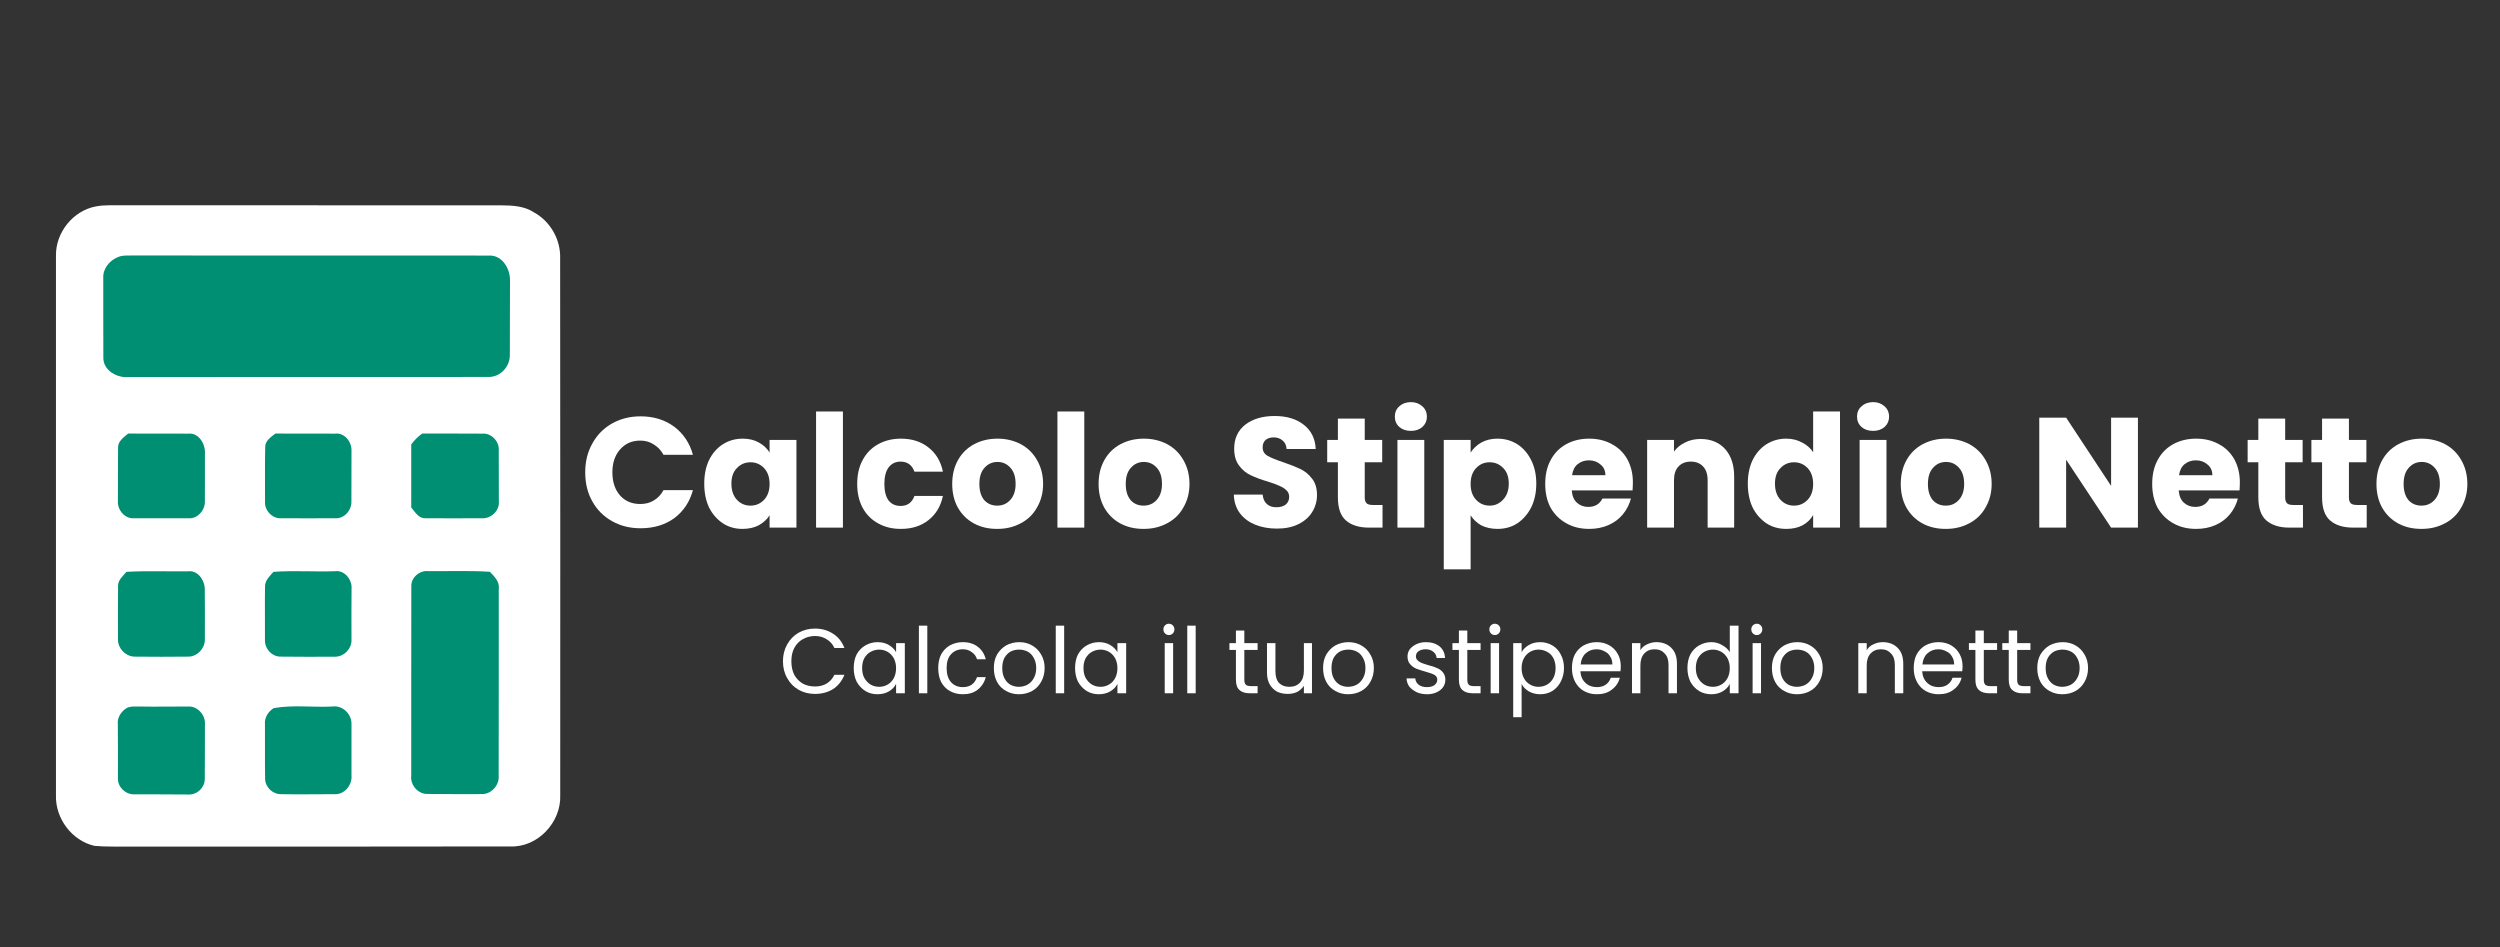 <svg xmlns="http://www.w3.org/2000/svg" xmlns:xlink="http://www.w3.org/1999/xlink" width="161" viewBox="0 0 120.75 45.75" height="61" preserveAspectRatio="xMidYMid meet"><rect x="0" y="0" width="120.75" height="45.75" fill="#333333" stroke="none"/><defs><clipPath id="4140a8feb1"><path d="M 2.664 9.887 L 27.281 9.887 L 27.281 41 L 2.664 41 Z M 2.664 9.887 "></path></clipPath></defs><g id="5c7a3c8799"><g clip-rule="nonzero" clip-path="url(#4140a8feb1)"><path style=" stroke:none;fill-rule:nonzero;fill:#ffffff;fill-opacity:1;" d="M 27.059 38.406 C 27.059 29.762 27.066 21.117 27.055 12.469 C 27.082 11.566 26.578 10.688 25.785 10.254 C 25.328 9.953 24.762 9.922 24.23 9.918 C 18.133 9.918 12.039 9.918 5.941 9.914 C 5.508 9.922 5.066 9.887 4.637 9.969 C 3.539 10.168 2.688 11.223 2.703 12.34 C 2.703 21.027 2.703 29.715 2.703 38.402 C 2.664 39.523 3.465 40.602 4.562 40.855 C 5.109 40.906 5.656 40.883 6.207 40.891 C 12.352 40.891 18.492 40.895 24.637 40.883 C 25.965 40.945 27.113 39.715 27.059 38.406 Z M 27.059 38.406 "></path></g><path style=" stroke:none;fill-rule:nonzero;fill:#008f72;fill-opacity:1;" d="M 5.719 12.41 C 5.918 12.32 6.141 12.348 6.352 12.34 C 12.133 12.348 17.918 12.336 23.699 12.344 C 24.297 12.371 24.648 13.016 24.633 13.559 C 24.629 14.75 24.629 15.941 24.625 17.133 C 24.641 17.715 24.148 18.238 23.555 18.207 C 17.773 18.215 11.992 18.207 6.215 18.211 C 5.652 18.27 4.973 17.883 4.992 17.266 C 4.984 15.988 4.992 14.711 4.988 13.434 C 4.961 12.973 5.301 12.562 5.719 12.41 Z M 5.719 12.41 "></path><path style=" stroke:none;fill-rule:nonzero;fill:#008f72;fill-opacity:1;" d="M 5.703 21.609 C 5.699 21.301 5.984 21.121 6.188 20.941 C 7.156 20.945 8.129 20.938 9.098 20.945 C 9.602 20.891 9.93 21.453 9.898 21.906 C 9.895 22.676 9.902 23.449 9.895 24.223 C 9.91 24.645 9.527 25.078 9.09 25.031 C 8.219 25.035 7.348 25.035 6.477 25.031 C 6.039 25.07 5.672 24.637 5.695 24.219 C 5.703 23.348 5.691 22.477 5.703 21.609 Z M 5.703 21.609 "></path><path style=" stroke:none;fill-rule:nonzero;fill:#008f72;fill-opacity:1;" d="M 12.809 21.617 C 12.793 21.297 13.078 21.113 13.301 20.941 C 14.262 20.945 15.223 20.938 16.184 20.945 C 16.629 20.887 16.984 21.328 16.977 21.746 C 16.98 22.57 16.977 23.398 16.973 24.223 C 16.988 24.645 16.625 25.066 16.184 25.031 C 15.316 25.039 14.449 25.035 13.582 25.031 C 13.148 25.062 12.762 24.641 12.801 24.215 C 12.805 23.348 12.789 22.48 12.809 21.617 Z M 12.809 21.617 "></path><path style=" stroke:none;fill-rule:nonzero;fill:#008f72;fill-opacity:1;" d="M 19.863 21.465 C 20.012 21.262 20.188 21.086 20.391 20.941 C 21.355 20.945 22.324 20.934 23.289 20.945 C 23.727 20.902 24.125 21.32 24.09 21.75 C 24.094 22.57 24.094 23.395 24.094 24.219 C 24.141 24.656 23.715 25.059 23.285 25.031 C 22.371 25.035 21.457 25.039 20.543 25.031 C 20.219 25.047 20.043 24.723 19.863 24.512 C 19.863 23.496 19.867 22.48 19.863 21.465 Z M 19.863 21.465 "></path><path style=" stroke:none;fill-rule:nonzero;fill:#008f72;fill-opacity:1;" d="M 6.105 27.621 C 7.098 27.562 8.094 27.609 9.086 27.594 C 9.547 27.535 9.883 28.016 9.891 28.434 C 9.898 29.258 9.898 30.086 9.895 30.914 C 9.887 31.332 9.516 31.719 9.094 31.715 C 8.219 31.723 7.344 31.727 6.473 31.715 C 6.055 31.691 5.703 31.324 5.699 30.906 C 5.699 30.035 5.691 29.164 5.703 28.297 C 5.699 28.012 5.941 27.82 6.105 27.621 Z M 6.105 27.621 "></path><path style=" stroke:none;fill-rule:nonzero;fill:#008f72;fill-opacity:1;" d="M 13.207 27.621 C 14.195 27.547 15.191 27.625 16.184 27.59 C 16.648 27.523 17.02 28.012 16.98 28.445 C 16.973 29.266 16.973 30.086 16.977 30.906 C 16.992 31.332 16.609 31.723 16.184 31.719 C 15.312 31.723 14.441 31.727 13.574 31.715 C 13.137 31.73 12.777 31.328 12.797 30.902 C 12.805 30.039 12.785 29.176 12.801 28.312 C 12.805 28.027 13.031 27.82 13.207 27.621 Z M 13.207 27.621 "></path><path style=" stroke:none;fill-rule:nonzero;fill:#008f72;fill-opacity:1;" d="M 19.867 28.305 C 19.855 27.891 20.273 27.539 20.684 27.586 C 21.676 27.594 22.668 27.555 23.66 27.617 C 23.879 27.844 24.141 28.098 24.09 28.445 C 24.086 31.453 24.094 34.461 24.086 37.465 C 24.125 37.918 23.742 38.355 23.281 38.355 C 22.414 38.363 21.543 38.352 20.672 38.348 C 20.199 38.375 19.805 37.918 19.863 37.457 C 19.867 34.406 19.859 31.355 19.867 28.305 Z M 19.867 28.305 "></path><path style=" stroke:none;fill-rule:nonzero;fill:#008f72;fill-opacity:1;" d="M 6.117 34.199 C 6.316 34.098 6.543 34.129 6.758 34.125 C 7.535 34.141 8.312 34.121 9.086 34.125 C 9.551 34.098 9.934 34.547 9.898 34.992 C 9.891 35.863 9.902 36.734 9.891 37.605 C 9.902 38.035 9.516 38.402 9.082 38.375 C 8.219 38.367 7.352 38.367 6.484 38.367 C 6.066 38.379 5.688 38.02 5.695 37.602 C 5.699 36.73 5.699 35.859 5.691 34.988 C 5.652 34.668 5.848 34.363 6.117 34.199 Z M 6.117 34.199 "></path><path style=" stroke:none;fill-rule:nonzero;fill:#008f72;fill-opacity:1;" d="M 13.219 34.203 C 14.145 34.035 15.109 34.172 16.047 34.125 C 16.543 34.047 16.996 34.496 16.977 34.98 C 16.977 35.805 16.973 36.629 16.977 37.453 C 17.02 37.898 16.656 38.367 16.191 38.359 C 15.32 38.359 14.449 38.375 13.578 38.359 C 13.168 38.363 12.805 38.02 12.805 37.605 C 12.789 36.734 12.805 35.859 12.797 34.988 C 12.766 34.668 12.953 34.367 13.219 34.203 Z M 13.219 34.203 "></path><g style="fill:#ffffff;fill-opacity:1;"><g transform="translate(28.016, 25.484)"><path style="stroke:none" d="M 0.25 -2.672 C 0.25 -3.191 0.363 -3.656 0.594 -4.062 C 0.82 -4.477 1.141 -4.801 1.547 -5.031 C 1.953 -5.258 2.41 -5.375 2.922 -5.375 C 3.555 -5.375 4.098 -5.207 4.547 -4.875 C 4.992 -4.539 5.297 -4.086 5.453 -3.516 L 4.031 -3.516 C 3.914 -3.734 3.758 -3.898 3.562 -4.016 C 3.375 -4.141 3.156 -4.203 2.906 -4.203 C 2.508 -4.203 2.188 -4.062 1.938 -3.781 C 1.688 -3.5 1.562 -3.129 1.562 -2.672 C 1.562 -2.203 1.688 -1.828 1.938 -1.547 C 2.188 -1.273 2.508 -1.141 2.906 -1.141 C 3.156 -1.141 3.375 -1.195 3.562 -1.312 C 3.758 -1.426 3.914 -1.594 4.031 -1.812 L 5.453 -1.812 C 5.297 -1.238 4.992 -0.785 4.547 -0.453 C 4.098 -0.129 3.555 0.031 2.922 0.031 C 2.41 0.031 1.953 -0.082 1.547 -0.312 C 1.141 -0.539 0.82 -0.859 0.594 -1.266 C 0.363 -1.672 0.25 -2.141 0.25 -2.672 Z M 0.25 -2.672 "></path></g></g><g style="fill:#ffffff;fill-opacity:1;"><g transform="translate(33.796, 25.484)"><path style="stroke:none" d="M 0.219 -2.125 C 0.219 -2.562 0.297 -2.941 0.453 -3.266 C 0.617 -3.598 0.844 -3.852 1.125 -4.031 C 1.406 -4.207 1.723 -4.297 2.078 -4.297 C 2.379 -4.297 2.641 -4.234 2.859 -4.109 C 3.086 -3.984 3.258 -3.82 3.375 -3.625 L 3.375 -4.234 L 4.672 -4.234 L 4.672 0 L 3.375 0 L 3.375 -0.594 C 3.25 -0.395 3.07 -0.234 2.844 -0.109 C 2.625 0.004 2.363 0.062 2.062 0.062 C 1.719 0.062 1.406 -0.023 1.125 -0.203 C 0.844 -0.391 0.617 -0.645 0.453 -0.969 C 0.297 -1.301 0.219 -1.688 0.219 -2.125 Z M 3.375 -2.109 C 3.375 -2.43 3.285 -2.688 3.109 -2.875 C 2.93 -3.062 2.711 -3.156 2.453 -3.156 C 2.191 -3.156 1.973 -3.062 1.797 -2.875 C 1.617 -2.695 1.531 -2.445 1.531 -2.125 C 1.531 -1.801 1.617 -1.539 1.797 -1.344 C 1.973 -1.156 2.191 -1.062 2.453 -1.062 C 2.711 -1.062 2.93 -1.156 3.109 -1.344 C 3.285 -1.531 3.375 -1.785 3.375 -2.109 Z M 3.375 -2.109 "></path></g></g><g style="fill:#ffffff;fill-opacity:1;"><g transform="translate(38.947, 25.484)"><path style="stroke:none" d="M 1.766 -5.609 L 1.766 0 L 0.469 0 L 0.469 -5.609 Z M 1.766 -5.609 "></path></g></g><g style="fill:#ffffff;fill-opacity:1;"><g transform="translate(41.184, 25.484)"><path style="stroke:none" d="M 0.219 -2.109 C 0.219 -2.555 0.305 -2.941 0.484 -3.266 C 0.66 -3.598 0.91 -3.852 1.234 -4.031 C 1.555 -4.207 1.922 -4.297 2.328 -4.297 C 2.859 -4.297 3.301 -4.156 3.656 -3.875 C 4.02 -3.594 4.254 -3.203 4.359 -2.703 L 2.984 -2.703 C 2.867 -3.023 2.645 -3.188 2.312 -3.188 C 2.07 -3.188 1.879 -3.094 1.734 -2.906 C 1.598 -2.719 1.531 -2.453 1.531 -2.109 C 1.531 -1.766 1.598 -1.5 1.734 -1.312 C 1.879 -1.133 2.07 -1.047 2.312 -1.047 C 2.645 -1.047 2.867 -1.207 2.984 -1.531 L 4.359 -1.531 C 4.254 -1.031 4.02 -0.641 3.656 -0.359 C 3.301 -0.078 2.859 0.062 2.328 0.062 C 1.922 0.062 1.555 -0.023 1.234 -0.203 C 0.91 -0.379 0.66 -0.629 0.484 -0.953 C 0.305 -1.285 0.219 -1.672 0.219 -2.109 Z M 0.219 -2.109 "></path></g></g><g style="fill:#ffffff;fill-opacity:1;"><g transform="translate(45.773, 25.484)"><path style="stroke:none" d="M 2.391 0.062 C 1.973 0.062 1.598 -0.023 1.266 -0.203 C 0.941 -0.379 0.688 -0.629 0.5 -0.953 C 0.312 -1.285 0.219 -1.672 0.219 -2.109 C 0.219 -2.547 0.312 -2.93 0.5 -3.266 C 0.688 -3.598 0.945 -3.852 1.281 -4.031 C 1.613 -4.207 1.988 -4.297 2.406 -4.297 C 2.82 -4.297 3.195 -4.207 3.531 -4.031 C 3.863 -3.852 4.125 -3.598 4.312 -3.266 C 4.508 -2.93 4.609 -2.547 4.609 -2.109 C 4.609 -1.68 4.508 -1.301 4.312 -0.969 C 4.125 -0.633 3.859 -0.379 3.516 -0.203 C 3.18 -0.023 2.805 0.062 2.391 0.062 Z M 2.391 -1.062 C 2.641 -1.062 2.848 -1.148 3.016 -1.328 C 3.191 -1.516 3.281 -1.773 3.281 -2.109 C 3.281 -2.453 3.195 -2.711 3.031 -2.891 C 2.863 -3.078 2.656 -3.172 2.406 -3.172 C 2.156 -3.172 1.945 -3.078 1.781 -2.891 C 1.613 -2.711 1.531 -2.453 1.531 -2.109 C 1.531 -1.773 1.609 -1.516 1.766 -1.328 C 1.93 -1.148 2.141 -1.062 2.391 -1.062 Z M 2.391 -1.062 "></path></g></g><g style="fill:#ffffff;fill-opacity:1;"><g transform="translate(50.605, 25.484)"><path style="stroke:none" d="M 1.766 -5.609 L 1.766 0 L 0.469 0 L 0.469 -5.609 Z M 1.766 -5.609 "></path></g></g><g style="fill:#ffffff;fill-opacity:1;"><g transform="translate(52.843, 25.484)"><path style="stroke:none" d="M 2.391 0.062 C 1.973 0.062 1.598 -0.023 1.266 -0.203 C 0.941 -0.379 0.688 -0.629 0.5 -0.953 C 0.312 -1.285 0.219 -1.672 0.219 -2.109 C 0.219 -2.547 0.312 -2.93 0.5 -3.266 C 0.688 -3.598 0.945 -3.852 1.281 -4.031 C 1.613 -4.207 1.988 -4.297 2.406 -4.297 C 2.82 -4.297 3.195 -4.207 3.531 -4.031 C 3.863 -3.852 4.125 -3.598 4.312 -3.266 C 4.508 -2.93 4.609 -2.547 4.609 -2.109 C 4.609 -1.68 4.508 -1.301 4.312 -0.969 C 4.125 -0.633 3.859 -0.379 3.516 -0.203 C 3.18 -0.023 2.805 0.062 2.391 0.062 Z M 2.391 -1.062 C 2.641 -1.062 2.848 -1.148 3.016 -1.328 C 3.191 -1.516 3.281 -1.773 3.281 -2.109 C 3.281 -2.453 3.195 -2.711 3.031 -2.891 C 2.863 -3.078 2.656 -3.172 2.406 -3.172 C 2.156 -3.172 1.945 -3.078 1.781 -2.891 C 1.613 -2.711 1.531 -2.453 1.531 -2.109 C 1.531 -1.773 1.609 -1.516 1.766 -1.328 C 1.93 -1.148 2.141 -1.062 2.391 -1.062 Z M 2.391 -1.062 "></path></g></g><g style="fill:#ffffff;fill-opacity:1;"><g transform="translate(57.675, 25.484)"><path style="stroke:none" d=""></path></g></g><g style="fill:#ffffff;fill-opacity:1;"><g transform="translate(59.283, 25.484)"><path style="stroke:none" d="M 2.391 0.047 C 2.004 0.047 1.656 -0.016 1.344 -0.141 C 1.039 -0.266 0.797 -0.445 0.609 -0.688 C 0.422 -0.938 0.32 -1.238 0.312 -1.594 L 1.703 -1.594 C 1.723 -1.395 1.789 -1.242 1.906 -1.141 C 2.02 -1.035 2.172 -0.984 2.359 -0.984 C 2.547 -0.984 2.695 -1.023 2.812 -1.109 C 2.926 -1.203 2.984 -1.328 2.984 -1.484 C 2.984 -1.617 2.938 -1.727 2.844 -1.812 C 2.758 -1.895 2.648 -1.961 2.516 -2.016 C 2.391 -2.078 2.207 -2.145 1.969 -2.219 C 1.625 -2.32 1.344 -2.426 1.125 -2.531 C 0.906 -2.633 0.719 -2.789 0.562 -3 C 0.406 -3.207 0.328 -3.477 0.328 -3.812 C 0.328 -4.301 0.504 -4.688 0.859 -4.969 C 1.223 -5.25 1.695 -5.391 2.281 -5.391 C 2.863 -5.391 3.332 -5.25 3.688 -4.969 C 4.051 -4.688 4.242 -4.297 4.266 -3.797 L 2.859 -3.797 C 2.848 -3.973 2.785 -4.109 2.672 -4.203 C 2.555 -4.305 2.41 -4.359 2.234 -4.359 C 2.078 -4.359 1.945 -4.316 1.844 -4.234 C 1.75 -4.148 1.703 -4.031 1.703 -3.875 C 1.703 -3.695 1.781 -3.562 1.938 -3.469 C 2.102 -3.375 2.359 -3.27 2.703 -3.156 C 3.047 -3.039 3.32 -2.93 3.531 -2.828 C 3.75 -2.723 3.938 -2.566 4.094 -2.359 C 4.25 -2.16 4.328 -1.898 4.328 -1.578 C 4.328 -1.273 4.25 -1 4.094 -0.75 C 3.945 -0.508 3.727 -0.316 3.438 -0.172 C 3.145 -0.023 2.797 0.047 2.391 0.047 Z M 2.391 0.047 "></path></g></g><g style="fill:#ffffff;fill-opacity:1;"><g transform="translate(63.948, 25.484)"><path style="stroke:none" d="M 2.828 -1.094 L 2.828 0 L 2.172 0 C 1.703 0 1.332 -0.113 1.062 -0.344 C 0.801 -0.57 0.672 -0.945 0.672 -1.469 L 0.672 -3.156 L 0.156 -3.156 L 0.156 -4.234 L 0.672 -4.234 L 0.672 -5.266 L 1.969 -5.266 L 1.969 -4.234 L 2.812 -4.234 L 2.812 -3.156 L 1.969 -3.156 L 1.969 -1.453 C 1.969 -1.328 2 -1.234 2.062 -1.172 C 2.125 -1.117 2.223 -1.094 2.359 -1.094 Z M 2.828 -1.094 "></path></g></g><g style="fill:#ffffff;fill-opacity:1;"><g transform="translate(67.027, 25.484)"><path style="stroke:none" d="M 1.125 -4.672 C 0.895 -4.672 0.707 -4.734 0.562 -4.859 C 0.414 -4.992 0.344 -5.16 0.344 -5.359 C 0.344 -5.566 0.414 -5.734 0.562 -5.859 C 0.707 -5.992 0.895 -6.062 1.125 -6.062 C 1.344 -6.062 1.523 -5.992 1.672 -5.859 C 1.816 -5.734 1.891 -5.566 1.891 -5.359 C 1.891 -5.16 1.816 -4.992 1.672 -4.859 C 1.523 -4.734 1.344 -4.672 1.125 -4.672 Z M 1.766 -4.234 L 1.766 0 L 0.469 0 L 0.469 -4.234 Z M 1.766 -4.234 "></path></g></g><g style="fill:#ffffff;fill-opacity:1;"><g transform="translate(69.265, 25.484)"><path style="stroke:none" d="M 1.766 -3.625 C 1.891 -3.82 2.062 -3.984 2.281 -4.109 C 2.508 -4.234 2.77 -4.297 3.062 -4.297 C 3.414 -4.297 3.734 -4.207 4.016 -4.031 C 4.297 -3.852 4.52 -3.598 4.688 -3.266 C 4.852 -2.941 4.938 -2.562 4.938 -2.125 C 4.938 -1.688 4.852 -1.301 4.688 -0.969 C 4.52 -0.645 4.297 -0.391 4.016 -0.203 C 3.734 -0.023 3.414 0.062 3.062 0.062 C 2.77 0.062 2.508 0.004 2.281 -0.109 C 2.062 -0.234 1.891 -0.395 1.766 -0.594 L 1.766 2.016 L 0.469 2.016 L 0.469 -4.234 L 1.766 -4.234 Z M 3.609 -2.125 C 3.609 -2.445 3.52 -2.695 3.344 -2.875 C 3.164 -3.062 2.945 -3.156 2.688 -3.156 C 2.426 -3.156 2.207 -3.062 2.031 -2.875 C 1.852 -2.688 1.766 -2.43 1.766 -2.109 C 1.766 -1.785 1.852 -1.531 2.031 -1.344 C 2.207 -1.156 2.426 -1.062 2.688 -1.062 C 2.938 -1.062 3.148 -1.156 3.328 -1.344 C 3.516 -1.539 3.609 -1.801 3.609 -2.125 Z M 3.609 -2.125 "></path></g></g><g style="fill:#ffffff;fill-opacity:1;"><g transform="translate(74.415, 25.484)"><path style="stroke:none" d="M 4.453 -2.188 C 4.453 -2.062 4.445 -1.93 4.438 -1.797 L 1.5 -1.797 C 1.52 -1.535 1.602 -1.336 1.75 -1.203 C 1.906 -1.066 2.086 -1 2.297 -1 C 2.617 -1 2.848 -1.133 2.984 -1.406 L 4.359 -1.406 C 4.285 -1.125 4.156 -0.867 3.969 -0.641 C 3.789 -0.422 3.562 -0.25 3.281 -0.125 C 3 0 2.688 0.062 2.344 0.062 C 1.938 0.062 1.57 -0.023 1.25 -0.203 C 0.926 -0.379 0.672 -0.629 0.484 -0.953 C 0.305 -1.285 0.219 -1.672 0.219 -2.109 C 0.219 -2.555 0.305 -2.941 0.484 -3.266 C 0.66 -3.598 0.91 -3.852 1.234 -4.031 C 1.555 -4.207 1.926 -4.297 2.344 -4.297 C 2.758 -4.297 3.125 -4.207 3.438 -4.031 C 3.758 -3.863 4.008 -3.617 4.188 -3.297 C 4.363 -2.973 4.453 -2.602 4.453 -2.188 Z M 3.125 -2.531 C 3.125 -2.75 3.047 -2.922 2.891 -3.047 C 2.742 -3.18 2.555 -3.25 2.328 -3.25 C 2.117 -3.25 1.938 -3.188 1.781 -3.062 C 1.633 -2.938 1.547 -2.758 1.516 -2.531 Z M 3.125 -2.531 "></path></g></g><g style="fill:#ffffff;fill-opacity:1;"><g transform="translate(79.088, 25.484)"><path style="stroke:none" d="M 3.047 -4.281 C 3.547 -4.281 3.941 -4.117 4.234 -3.797 C 4.523 -3.473 4.672 -3.031 4.672 -2.469 L 4.672 0 L 3.391 0 L 3.391 -2.297 C 3.391 -2.578 3.316 -2.797 3.172 -2.953 C 3.023 -3.109 2.828 -3.188 2.578 -3.188 C 2.328 -3.188 2.129 -3.109 1.984 -2.953 C 1.836 -2.797 1.766 -2.578 1.766 -2.297 L 1.766 0 L 0.469 0 L 0.469 -4.234 L 1.766 -4.234 L 1.766 -3.672 C 1.898 -3.859 2.078 -4.004 2.297 -4.109 C 2.516 -4.223 2.766 -4.281 3.047 -4.281 Z M 3.047 -4.281 "></path></g></g><g style="fill:#ffffff;fill-opacity:1;"><g transform="translate(84.2, 25.484)"><path style="stroke:none" d="M 0.219 -2.125 C 0.219 -2.562 0.297 -2.941 0.453 -3.266 C 0.617 -3.598 0.844 -3.852 1.125 -4.031 C 1.406 -4.207 1.723 -4.297 2.078 -4.297 C 2.359 -4.297 2.613 -4.234 2.844 -4.109 C 3.07 -3.992 3.25 -3.836 3.375 -3.641 L 3.375 -5.609 L 4.672 -5.609 L 4.672 0 L 3.375 0 L 3.375 -0.609 C 3.258 -0.398 3.086 -0.234 2.859 -0.109 C 2.641 0.004 2.379 0.062 2.078 0.062 C 1.723 0.062 1.406 -0.023 1.125 -0.203 C 0.844 -0.391 0.617 -0.645 0.453 -0.969 C 0.297 -1.301 0.219 -1.688 0.219 -2.125 Z M 3.375 -2.109 C 3.375 -2.43 3.285 -2.688 3.109 -2.875 C 2.93 -3.062 2.711 -3.156 2.453 -3.156 C 2.191 -3.156 1.973 -3.062 1.797 -2.875 C 1.617 -2.695 1.531 -2.445 1.531 -2.125 C 1.531 -1.801 1.617 -1.539 1.797 -1.344 C 1.973 -1.156 2.191 -1.062 2.453 -1.062 C 2.711 -1.062 2.93 -1.156 3.109 -1.344 C 3.285 -1.531 3.375 -1.785 3.375 -2.109 Z M 3.375 -2.109 "></path></g></g><g style="fill:#ffffff;fill-opacity:1;"><g transform="translate(89.351, 25.484)"><path style="stroke:none" d="M 1.125 -4.672 C 0.895 -4.672 0.707 -4.734 0.562 -4.859 C 0.414 -4.992 0.344 -5.16 0.344 -5.359 C 0.344 -5.566 0.414 -5.734 0.562 -5.859 C 0.707 -5.992 0.895 -6.062 1.125 -6.062 C 1.344 -6.062 1.523 -5.992 1.672 -5.859 C 1.816 -5.734 1.891 -5.566 1.891 -5.359 C 1.891 -5.16 1.816 -4.992 1.672 -4.859 C 1.523 -4.734 1.344 -4.672 1.125 -4.672 Z M 1.766 -4.234 L 1.766 0 L 0.469 0 L 0.469 -4.234 Z M 1.766 -4.234 "></path></g></g><g style="fill:#ffffff;fill-opacity:1;"><g transform="translate(91.588, 25.484)"><path style="stroke:none" d="M 2.391 0.062 C 1.973 0.062 1.598 -0.023 1.266 -0.203 C 0.941 -0.379 0.688 -0.629 0.5 -0.953 C 0.312 -1.285 0.219 -1.672 0.219 -2.109 C 0.219 -2.547 0.312 -2.93 0.5 -3.266 C 0.688 -3.598 0.945 -3.852 1.281 -4.031 C 1.613 -4.207 1.988 -4.297 2.406 -4.297 C 2.82 -4.297 3.195 -4.207 3.531 -4.031 C 3.863 -3.852 4.125 -3.598 4.312 -3.266 C 4.508 -2.93 4.609 -2.547 4.609 -2.109 C 4.609 -1.68 4.508 -1.301 4.312 -0.969 C 4.125 -0.633 3.859 -0.379 3.516 -0.203 C 3.18 -0.023 2.805 0.062 2.391 0.062 Z M 2.391 -1.062 C 2.641 -1.062 2.848 -1.148 3.016 -1.328 C 3.191 -1.516 3.281 -1.773 3.281 -2.109 C 3.281 -2.453 3.195 -2.711 3.031 -2.891 C 2.863 -3.078 2.656 -3.172 2.406 -3.172 C 2.156 -3.172 1.945 -3.078 1.781 -2.891 C 1.613 -2.711 1.531 -2.453 1.531 -2.109 C 1.531 -1.773 1.609 -1.516 1.766 -1.328 C 1.93 -1.148 2.141 -1.062 2.391 -1.062 Z M 2.391 -1.062 "></path></g></g><g style="fill:#ffffff;fill-opacity:1;"><g transform="translate(96.42, 25.484)"><path style="stroke:none" d=""></path></g></g><g style="fill:#ffffff;fill-opacity:1;"><g transform="translate(98.028, 25.484)"><path style="stroke:none" d="M 5.234 0 L 3.938 0 L 1.766 -3.281 L 1.766 0 L 0.469 0 L 0.469 -5.312 L 1.766 -5.312 L 3.938 -2.016 L 3.938 -5.312 L 5.234 -5.312 Z M 5.234 0 "></path></g></g><g style="fill:#ffffff;fill-opacity:1;"><g transform="translate(103.732, 25.484)"><path style="stroke:none" d="M 4.453 -2.188 C 4.453 -2.062 4.445 -1.93 4.438 -1.797 L 1.5 -1.797 C 1.52 -1.535 1.602 -1.336 1.75 -1.203 C 1.906 -1.066 2.086 -1 2.297 -1 C 2.617 -1 2.848 -1.133 2.984 -1.406 L 4.359 -1.406 C 4.285 -1.125 4.156 -0.867 3.969 -0.641 C 3.789 -0.422 3.562 -0.25 3.281 -0.125 C 3 0 2.688 0.062 2.344 0.062 C 1.938 0.062 1.57 -0.023 1.25 -0.203 C 0.926 -0.379 0.672 -0.629 0.484 -0.953 C 0.305 -1.285 0.219 -1.672 0.219 -2.109 C 0.219 -2.555 0.305 -2.941 0.484 -3.266 C 0.66 -3.598 0.91 -3.852 1.234 -4.031 C 1.555 -4.207 1.926 -4.297 2.344 -4.297 C 2.758 -4.297 3.125 -4.207 3.438 -4.031 C 3.758 -3.863 4.008 -3.617 4.188 -3.297 C 4.363 -2.973 4.453 -2.602 4.453 -2.188 Z M 3.125 -2.531 C 3.125 -2.75 3.047 -2.922 2.891 -3.047 C 2.742 -3.18 2.555 -3.25 2.328 -3.25 C 2.117 -3.25 1.938 -3.188 1.781 -3.062 C 1.633 -2.938 1.547 -2.758 1.516 -2.531 Z M 3.125 -2.531 "></path></g></g><g style="fill:#ffffff;fill-opacity:1;"><g transform="translate(108.405, 25.484)"><path style="stroke:none" d="M 2.828 -1.094 L 2.828 0 L 2.172 0 C 1.703 0 1.332 -0.113 1.062 -0.344 C 0.801 -0.57 0.672 -0.945 0.672 -1.469 L 0.672 -3.156 L 0.156 -3.156 L 0.156 -4.234 L 0.672 -4.234 L 0.672 -5.266 L 1.969 -5.266 L 1.969 -4.234 L 2.812 -4.234 L 2.812 -3.156 L 1.969 -3.156 L 1.969 -1.453 C 1.969 -1.328 2 -1.234 2.062 -1.172 C 2.125 -1.117 2.223 -1.094 2.359 -1.094 Z M 2.828 -1.094 "></path></g></g><g style="fill:#ffffff;fill-opacity:1;"><g transform="translate(111.484, 25.484)"><path style="stroke:none" d="M 2.828 -1.094 L 2.828 0 L 2.172 0 C 1.703 0 1.332 -0.113 1.062 -0.344 C 0.801 -0.57 0.672 -0.945 0.672 -1.469 L 0.672 -3.156 L 0.156 -3.156 L 0.156 -4.234 L 0.672 -4.234 L 0.672 -5.266 L 1.969 -5.266 L 1.969 -4.234 L 2.812 -4.234 L 2.812 -3.156 L 1.969 -3.156 L 1.969 -1.453 C 1.969 -1.328 2 -1.234 2.062 -1.172 C 2.125 -1.117 2.223 -1.094 2.359 -1.094 Z M 2.828 -1.094 "></path></g></g><g style="fill:#ffffff;fill-opacity:1;"><g transform="translate(114.564, 25.484)"><path style="stroke:none" d="M 2.391 0.062 C 1.973 0.062 1.598 -0.023 1.266 -0.203 C 0.941 -0.379 0.688 -0.629 0.5 -0.953 C 0.312 -1.285 0.219 -1.672 0.219 -2.109 C 0.219 -2.547 0.312 -2.93 0.5 -3.266 C 0.688 -3.598 0.945 -3.852 1.281 -4.031 C 1.613 -4.207 1.988 -4.297 2.406 -4.297 C 2.82 -4.297 3.195 -4.207 3.531 -4.031 C 3.863 -3.852 4.125 -3.598 4.312 -3.266 C 4.508 -2.93 4.609 -2.547 4.609 -2.109 C 4.609 -1.68 4.508 -1.301 4.312 -0.969 C 4.125 -0.633 3.859 -0.379 3.516 -0.203 C 3.18 -0.023 2.805 0.062 2.391 0.062 Z M 2.391 -1.062 C 2.641 -1.062 2.848 -1.148 3.016 -1.328 C 3.191 -1.516 3.281 -1.773 3.281 -2.109 C 3.281 -2.453 3.195 -2.711 3.031 -2.891 C 2.863 -3.078 2.656 -3.172 2.406 -3.172 C 2.156 -3.172 1.945 -3.078 1.781 -2.891 C 1.613 -2.711 1.531 -2.453 1.531 -2.109 C 1.531 -1.773 1.609 -1.516 1.766 -1.328 C 1.93 -1.148 2.141 -1.062 2.391 -1.062 Z M 2.391 -1.062 "></path></g></g><g style="fill:#ffffff;fill-opacity:1;"><g transform="translate(37.629, 33.485)"><path style="stroke:none" d="M 0.188 -1.547 C 0.188 -1.848 0.254 -2.117 0.391 -2.359 C 0.523 -2.598 0.707 -2.785 0.938 -2.922 C 1.176 -3.055 1.441 -3.125 1.734 -3.125 C 2.066 -3.125 2.359 -3.039 2.609 -2.875 C 2.859 -2.719 3.039 -2.488 3.156 -2.188 L 2.672 -2.188 C 2.586 -2.375 2.461 -2.516 2.297 -2.609 C 2.141 -2.711 1.953 -2.766 1.734 -2.766 C 1.516 -2.766 1.316 -2.711 1.141 -2.609 C 0.973 -2.516 0.836 -2.375 0.734 -2.188 C 0.641 -2.008 0.594 -1.797 0.594 -1.547 C 0.594 -1.297 0.641 -1.078 0.734 -0.891 C 0.836 -0.711 0.973 -0.57 1.141 -0.469 C 1.316 -0.375 1.516 -0.328 1.734 -0.328 C 1.953 -0.328 2.141 -0.375 2.297 -0.469 C 2.461 -0.57 2.586 -0.711 2.672 -0.891 L 3.156 -0.891 C 3.039 -0.598 2.859 -0.367 2.609 -0.203 C 2.359 -0.047 2.066 0.031 1.734 0.031 C 1.441 0.031 1.176 -0.035 0.938 -0.172 C 0.707 -0.305 0.523 -0.492 0.391 -0.734 C 0.254 -0.973 0.188 -1.242 0.188 -1.547 Z M 0.188 -1.547 "></path></g></g><g style="fill:#ffffff;fill-opacity:1;"><g transform="translate(41.047, 33.485)"><path style="stroke:none" d="M 0.188 -1.219 C 0.188 -1.469 0.234 -1.688 0.328 -1.875 C 0.43 -2.062 0.57 -2.207 0.75 -2.312 C 0.926 -2.414 1.125 -2.469 1.344 -2.469 C 1.551 -2.469 1.734 -2.422 1.891 -2.328 C 2.047 -2.234 2.16 -2.117 2.234 -1.984 L 2.234 -2.422 L 2.656 -2.422 L 2.656 0 L 2.234 0 L 2.234 -0.453 C 2.16 -0.305 2.047 -0.188 1.891 -0.094 C 1.734 0 1.547 0.047 1.328 0.047 C 1.117 0.047 0.926 -0.004 0.75 -0.109 C 0.57 -0.223 0.43 -0.375 0.328 -0.562 C 0.234 -0.758 0.188 -0.977 0.188 -1.219 Z M 2.234 -1.219 C 2.234 -1.395 2.195 -1.551 2.125 -1.688 C 2.051 -1.82 1.953 -1.926 1.828 -2 C 1.703 -2.07 1.566 -2.109 1.422 -2.109 C 1.266 -2.109 1.125 -2.07 1 -2 C 0.883 -1.938 0.785 -1.836 0.703 -1.703 C 0.629 -1.566 0.594 -1.406 0.594 -1.219 C 0.594 -1.031 0.629 -0.867 0.703 -0.734 C 0.785 -0.598 0.883 -0.492 1 -0.422 C 1.125 -0.348 1.266 -0.312 1.422 -0.312 C 1.566 -0.312 1.703 -0.348 1.828 -0.422 C 1.953 -0.492 2.051 -0.598 2.125 -0.734 C 2.195 -0.867 2.234 -1.031 2.234 -1.219 Z M 2.234 -1.219 "></path></g></g><g style="fill:#ffffff;fill-opacity:1;"><g transform="translate(44.039, 33.485)"><path style="stroke:none" d="M 0.75 -3.266 L 0.75 0 L 0.344 0 L 0.344 -3.266 Z M 0.75 -3.266 "></path></g></g><g style="fill:#ffffff;fill-opacity:1;"><g transform="translate(45.128, 33.485)"><path style="stroke:none" d="M 0.188 -1.219 C 0.188 -1.469 0.234 -1.688 0.328 -1.875 C 0.43 -2.062 0.57 -2.207 0.75 -2.312 C 0.938 -2.414 1.145 -2.469 1.375 -2.469 C 1.664 -2.469 1.906 -2.395 2.094 -2.25 C 2.289 -2.102 2.422 -1.898 2.484 -1.641 L 2.062 -1.641 C 2.02 -1.785 1.938 -1.898 1.812 -1.984 C 1.695 -2.078 1.551 -2.125 1.375 -2.125 C 1.145 -2.125 0.957 -2.047 0.812 -1.891 C 0.664 -1.734 0.594 -1.508 0.594 -1.219 C 0.594 -0.926 0.664 -0.695 0.812 -0.531 C 0.957 -0.375 1.145 -0.297 1.375 -0.297 C 1.551 -0.297 1.695 -0.336 1.812 -0.422 C 1.926 -0.504 2.008 -0.625 2.062 -0.781 L 2.484 -0.781 C 2.422 -0.531 2.289 -0.328 2.094 -0.172 C 1.906 -0.023 1.664 0.047 1.375 0.047 C 1.145 0.047 0.938 -0.004 0.75 -0.109 C 0.57 -0.211 0.43 -0.359 0.328 -0.547 C 0.234 -0.734 0.188 -0.957 0.188 -1.219 Z M 0.188 -1.219 "></path></g></g><g style="fill:#ffffff;fill-opacity:1;"><g transform="translate(47.815, 33.485)"><path style="stroke:none" d="M 1.391 0.047 C 1.172 0.047 0.969 -0.004 0.781 -0.109 C 0.594 -0.211 0.445 -0.359 0.344 -0.547 C 0.238 -0.742 0.188 -0.969 0.188 -1.219 C 0.188 -1.469 0.238 -1.688 0.344 -1.875 C 0.457 -2.062 0.602 -2.207 0.781 -2.312 C 0.969 -2.414 1.18 -2.469 1.422 -2.469 C 1.648 -2.469 1.852 -2.414 2.031 -2.312 C 2.219 -2.207 2.363 -2.062 2.469 -1.875 C 2.582 -1.688 2.641 -1.469 2.641 -1.219 C 2.641 -0.969 2.582 -0.742 2.469 -0.547 C 2.363 -0.359 2.219 -0.211 2.031 -0.109 C 1.844 -0.004 1.629 0.047 1.391 0.047 Z M 1.391 -0.312 C 1.535 -0.312 1.672 -0.344 1.797 -0.406 C 1.93 -0.477 2.035 -0.582 2.109 -0.719 C 2.191 -0.852 2.234 -1.02 2.234 -1.219 C 2.234 -1.414 2.191 -1.582 2.109 -1.719 C 2.035 -1.852 1.938 -1.953 1.812 -2.016 C 1.688 -2.078 1.551 -2.109 1.406 -2.109 C 1.258 -2.109 1.125 -2.078 1 -2.016 C 0.883 -1.953 0.785 -1.852 0.703 -1.719 C 0.629 -1.582 0.594 -1.414 0.594 -1.219 C 0.594 -1.02 0.629 -0.852 0.703 -0.719 C 0.773 -0.582 0.875 -0.477 1 -0.406 C 1.125 -0.344 1.254 -0.312 1.391 -0.312 Z M 1.391 -0.312 "></path></g></g><g style="fill:#ffffff;fill-opacity:1;"><g transform="translate(50.649, 33.485)"><path style="stroke:none" d="M 0.75 -3.266 L 0.75 0 L 0.344 0 L 0.344 -3.266 Z M 0.75 -3.266 "></path></g></g><g style="fill:#ffffff;fill-opacity:1;"><g transform="translate(51.738, 33.485)"><path style="stroke:none" d="M 0.188 -1.219 C 0.188 -1.469 0.234 -1.688 0.328 -1.875 C 0.43 -2.062 0.57 -2.207 0.75 -2.312 C 0.926 -2.414 1.125 -2.469 1.344 -2.469 C 1.551 -2.469 1.734 -2.422 1.891 -2.328 C 2.047 -2.234 2.16 -2.117 2.234 -1.984 L 2.234 -2.422 L 2.656 -2.422 L 2.656 0 L 2.234 0 L 2.234 -0.453 C 2.16 -0.305 2.047 -0.188 1.891 -0.094 C 1.734 0 1.547 0.047 1.328 0.047 C 1.117 0.047 0.926 -0.004 0.75 -0.109 C 0.57 -0.223 0.43 -0.375 0.328 -0.562 C 0.234 -0.758 0.188 -0.977 0.188 -1.219 Z M 2.234 -1.219 C 2.234 -1.395 2.195 -1.551 2.125 -1.688 C 2.051 -1.82 1.953 -1.926 1.828 -2 C 1.703 -2.07 1.566 -2.109 1.422 -2.109 C 1.266 -2.109 1.125 -2.07 1 -2 C 0.883 -1.938 0.785 -1.836 0.703 -1.703 C 0.629 -1.566 0.594 -1.406 0.594 -1.219 C 0.594 -1.031 0.629 -0.867 0.703 -0.734 C 0.785 -0.598 0.883 -0.492 1 -0.422 C 1.125 -0.348 1.266 -0.312 1.422 -0.312 C 1.566 -0.312 1.703 -0.348 1.828 -0.422 C 1.953 -0.492 2.051 -0.598 2.125 -0.734 C 2.195 -0.867 2.234 -1.031 2.234 -1.219 Z M 2.234 -1.219 "></path></g></g><g style="fill:#ffffff;fill-opacity:1;"><g transform="translate(54.73, 33.485)"><path style="stroke:none" d=""></path></g></g><g style="fill:#ffffff;fill-opacity:1;"><g transform="translate(55.912, 33.485)"><path style="stroke:none" d="M 0.547 -2.812 C 0.473 -2.812 0.41 -2.836 0.359 -2.891 C 0.305 -2.941 0.281 -3.008 0.281 -3.094 C 0.281 -3.164 0.305 -3.227 0.359 -3.281 C 0.41 -3.332 0.473 -3.359 0.547 -3.359 C 0.617 -3.359 0.68 -3.332 0.734 -3.281 C 0.785 -3.227 0.812 -3.164 0.812 -3.094 C 0.812 -3.008 0.785 -2.941 0.734 -2.891 C 0.68 -2.836 0.617 -2.812 0.547 -2.812 Z M 0.75 -2.422 L 0.75 0 L 0.344 0 L 0.344 -2.422 Z M 0.75 -2.422 "></path></g></g><g style="fill:#ffffff;fill-opacity:1;"><g transform="translate(57.001, 33.485)"><path style="stroke:none" d="M 0.75 -3.266 L 0.75 0 L 0.344 0 L 0.344 -3.266 Z M 0.75 -3.266 "></path></g></g><g style="fill:#ffffff;fill-opacity:1;"><g transform="translate(58.09, 33.485)"><path style="stroke:none" d=""></path></g></g><g style="fill:#ffffff;fill-opacity:1;"><g transform="translate(59.273, 33.485)"><path style="stroke:none" d="M 0.828 -2.094 L 0.828 -0.656 C 0.828 -0.539 0.852 -0.457 0.906 -0.406 C 0.957 -0.363 1.047 -0.344 1.172 -0.344 L 1.469 -0.344 L 1.469 0 L 1.094 0 C 0.875 0 0.707 -0.051 0.594 -0.156 C 0.477 -0.258 0.422 -0.426 0.422 -0.656 L 0.422 -2.094 L 0.109 -2.094 L 0.109 -2.422 L 0.422 -2.422 L 0.422 -3.031 L 0.828 -3.031 L 0.828 -2.422 L 1.469 -2.422 L 1.469 -2.094 Z M 0.828 -2.094 "></path></g></g><g style="fill:#ffffff;fill-opacity:1;"><g transform="translate(60.884, 33.485)"><path style="stroke:none" d="M 2.484 -2.422 L 2.484 0 L 2.094 0 L 2.094 -0.359 C 2.008 -0.234 1.898 -0.133 1.766 -0.062 C 1.629 0 1.477 0.031 1.312 0.031 C 1.125 0.031 0.953 -0.004 0.797 -0.078 C 0.648 -0.16 0.531 -0.281 0.438 -0.438 C 0.352 -0.594 0.312 -0.781 0.312 -1 L 0.312 -2.422 L 0.719 -2.422 L 0.719 -1.062 C 0.719 -0.82 0.773 -0.633 0.891 -0.5 C 1.016 -0.375 1.18 -0.312 1.391 -0.312 C 1.609 -0.312 1.781 -0.379 1.906 -0.516 C 2.031 -0.648 2.094 -0.844 2.094 -1.094 L 2.094 -2.422 Z M 2.484 -2.422 "></path></g></g><g style="fill:#ffffff;fill-opacity:1;"><g transform="translate(63.717, 33.485)"><path style="stroke:none" d="M 1.391 0.047 C 1.172 0.047 0.969 -0.004 0.781 -0.109 C 0.594 -0.211 0.445 -0.359 0.344 -0.547 C 0.238 -0.742 0.188 -0.969 0.188 -1.219 C 0.188 -1.469 0.238 -1.688 0.344 -1.875 C 0.457 -2.062 0.602 -2.207 0.781 -2.312 C 0.969 -2.414 1.18 -2.469 1.422 -2.469 C 1.648 -2.469 1.852 -2.414 2.031 -2.312 C 2.219 -2.207 2.363 -2.062 2.469 -1.875 C 2.582 -1.688 2.641 -1.469 2.641 -1.219 C 2.641 -0.969 2.582 -0.742 2.469 -0.547 C 2.363 -0.359 2.219 -0.211 2.031 -0.109 C 1.844 -0.004 1.629 0.047 1.391 0.047 Z M 1.391 -0.312 C 1.535 -0.312 1.672 -0.344 1.797 -0.406 C 1.93 -0.477 2.035 -0.582 2.109 -0.719 C 2.191 -0.852 2.234 -1.02 2.234 -1.219 C 2.234 -1.414 2.191 -1.582 2.109 -1.719 C 2.035 -1.852 1.938 -1.953 1.812 -2.016 C 1.688 -2.078 1.551 -2.109 1.406 -2.109 C 1.258 -2.109 1.125 -2.078 1 -2.016 C 0.883 -1.953 0.785 -1.852 0.703 -1.719 C 0.629 -1.582 0.594 -1.414 0.594 -1.219 C 0.594 -1.02 0.629 -0.852 0.703 -0.719 C 0.773 -0.582 0.875 -0.477 1 -0.406 C 1.125 -0.344 1.254 -0.312 1.391 -0.312 Z M 1.391 -0.312 "></path></g></g><g style="fill:#ffffff;fill-opacity:1;"><g transform="translate(66.551, 33.485)"><path style="stroke:none" d=""></path></g></g><g style="fill:#ffffff;fill-opacity:1;"><g transform="translate(67.733, 33.485)"><path style="stroke:none" d="M 1.203 0.047 C 1.016 0.047 0.848 0.016 0.703 -0.047 C 0.555 -0.117 0.438 -0.207 0.344 -0.312 C 0.258 -0.426 0.211 -0.562 0.203 -0.719 L 0.625 -0.719 C 0.633 -0.594 0.691 -0.488 0.797 -0.406 C 0.898 -0.332 1.031 -0.297 1.188 -0.297 C 1.344 -0.297 1.461 -0.328 1.547 -0.391 C 1.641 -0.461 1.688 -0.551 1.688 -0.656 C 1.688 -0.758 1.641 -0.836 1.547 -0.891 C 1.453 -0.941 1.305 -0.992 1.109 -1.047 C 0.93 -1.098 0.785 -1.145 0.672 -1.188 C 0.555 -1.238 0.457 -1.312 0.375 -1.406 C 0.289 -1.5 0.25 -1.625 0.25 -1.781 C 0.25 -1.906 0.285 -2.02 0.359 -2.125 C 0.441 -2.227 0.551 -2.312 0.688 -2.375 C 0.82 -2.438 0.973 -2.469 1.141 -2.469 C 1.41 -2.469 1.629 -2.398 1.797 -2.266 C 1.961 -2.129 2.051 -1.941 2.062 -1.703 L 1.656 -1.703 C 1.645 -1.828 1.594 -1.926 1.5 -2 C 1.406 -2.082 1.281 -2.125 1.125 -2.125 C 0.988 -2.125 0.875 -2.094 0.781 -2.031 C 0.695 -1.969 0.656 -1.883 0.656 -1.781 C 0.656 -1.707 0.68 -1.645 0.734 -1.594 C 0.785 -1.539 0.848 -1.5 0.922 -1.469 C 1.004 -1.438 1.113 -1.398 1.25 -1.359 C 1.426 -1.316 1.566 -1.27 1.672 -1.219 C 1.785 -1.176 1.879 -1.109 1.953 -1.016 C 2.035 -0.922 2.078 -0.801 2.078 -0.656 C 2.078 -0.52 2.039 -0.398 1.969 -0.297 C 1.895 -0.191 1.789 -0.109 1.656 -0.047 C 1.52 0.016 1.367 0.047 1.203 0.047 Z M 1.203 0.047 "></path></g></g><g style="fill:#ffffff;fill-opacity:1;"><g transform="translate(70.043, 33.485)"><path style="stroke:none" d="M 0.828 -2.094 L 0.828 -0.656 C 0.828 -0.539 0.852 -0.457 0.906 -0.406 C 0.957 -0.363 1.047 -0.344 1.172 -0.344 L 1.469 -0.344 L 1.469 0 L 1.094 0 C 0.875 0 0.707 -0.051 0.594 -0.156 C 0.477 -0.258 0.422 -0.426 0.422 -0.656 L 0.422 -2.094 L 0.109 -2.094 L 0.109 -2.422 L 0.422 -2.422 L 0.422 -3.031 L 0.828 -3.031 L 0.828 -2.422 L 1.469 -2.422 L 1.469 -2.094 Z M 0.828 -2.094 "></path></g></g><g style="fill:#ffffff;fill-opacity:1;"><g transform="translate(71.655, 33.485)"><path style="stroke:none" d="M 0.547 -2.812 C 0.473 -2.812 0.41 -2.836 0.359 -2.891 C 0.305 -2.941 0.281 -3.008 0.281 -3.094 C 0.281 -3.164 0.305 -3.227 0.359 -3.281 C 0.41 -3.332 0.473 -3.359 0.547 -3.359 C 0.617 -3.359 0.68 -3.332 0.734 -3.281 C 0.785 -3.227 0.812 -3.164 0.812 -3.094 C 0.812 -3.008 0.785 -2.941 0.734 -2.891 C 0.68 -2.836 0.617 -2.812 0.547 -2.812 Z M 0.75 -2.422 L 0.75 0 L 0.344 0 L 0.344 -2.422 Z M 0.75 -2.422 "></path></g></g><g style="fill:#ffffff;fill-opacity:1;"><g transform="translate(72.744, 33.485)"><path style="stroke:none" d="M 0.75 -1.984 C 0.82 -2.117 0.938 -2.234 1.094 -2.328 C 1.25 -2.422 1.438 -2.469 1.656 -2.469 C 1.863 -2.469 2.055 -2.414 2.234 -2.312 C 2.41 -2.207 2.547 -2.062 2.641 -1.875 C 2.742 -1.688 2.797 -1.469 2.797 -1.219 C 2.797 -0.977 2.742 -0.758 2.641 -0.562 C 2.547 -0.375 2.41 -0.223 2.234 -0.109 C 2.055 -0.004 1.863 0.047 1.656 0.047 C 1.445 0.047 1.258 0 1.094 -0.094 C 0.938 -0.188 0.82 -0.305 0.75 -0.453 L 0.75 1.156 L 0.344 1.156 L 0.344 -2.422 L 0.75 -2.422 Z M 2.391 -1.219 C 2.391 -1.406 2.352 -1.566 2.281 -1.703 C 2.207 -1.836 2.109 -1.938 1.984 -2 C 1.859 -2.07 1.719 -2.109 1.562 -2.109 C 1.414 -2.109 1.281 -2.07 1.156 -2 C 1.031 -1.926 0.93 -1.82 0.859 -1.688 C 0.785 -1.551 0.75 -1.395 0.75 -1.219 C 0.75 -1.031 0.785 -0.867 0.859 -0.734 C 0.93 -0.598 1.031 -0.492 1.156 -0.422 C 1.281 -0.348 1.414 -0.312 1.562 -0.312 C 1.719 -0.312 1.859 -0.348 1.984 -0.422 C 2.109 -0.492 2.207 -0.598 2.281 -0.734 C 2.352 -0.867 2.391 -1.031 2.391 -1.219 Z M 2.391 -1.219 "></path></g></g><g style="fill:#ffffff;fill-opacity:1;"><g transform="translate(75.737, 33.485)"><path style="stroke:none" d="M 2.547 -1.297 C 2.547 -1.223 2.539 -1.145 2.531 -1.062 L 0.594 -1.062 C 0.613 -0.82 0.695 -0.633 0.844 -0.5 C 0.988 -0.363 1.172 -0.297 1.391 -0.297 C 1.566 -0.297 1.711 -0.336 1.828 -0.422 C 1.941 -0.504 2.02 -0.613 2.062 -0.75 L 2.5 -0.75 C 2.438 -0.508 2.305 -0.316 2.109 -0.172 C 1.922 -0.023 1.68 0.047 1.391 0.047 C 1.16 0.047 0.953 -0.004 0.766 -0.109 C 0.586 -0.211 0.445 -0.359 0.344 -0.547 C 0.238 -0.742 0.188 -0.969 0.188 -1.219 C 0.188 -1.469 0.234 -1.688 0.328 -1.875 C 0.43 -2.062 0.57 -2.207 0.75 -2.312 C 0.938 -2.414 1.148 -2.469 1.391 -2.469 C 1.617 -2.469 1.82 -2.414 2 -2.312 C 2.176 -2.207 2.312 -2.066 2.406 -1.891 C 2.5 -1.723 2.547 -1.523 2.547 -1.297 Z M 2.141 -1.391 C 2.141 -1.547 2.102 -1.676 2.031 -1.781 C 1.969 -1.895 1.875 -1.977 1.75 -2.031 C 1.633 -2.094 1.508 -2.125 1.375 -2.125 C 1.164 -2.125 0.988 -2.055 0.844 -1.922 C 0.707 -1.797 0.629 -1.617 0.609 -1.391 Z M 2.141 -1.391 "></path></g></g><g style="fill:#ffffff;fill-opacity:1;"><g transform="translate(78.481, 33.485)"><path style="stroke:none" d="M 1.516 -2.469 C 1.816 -2.469 2.055 -2.379 2.234 -2.203 C 2.422 -2.023 2.516 -1.766 2.516 -1.422 L 2.516 0 L 2.109 0 L 2.109 -1.375 C 2.109 -1.613 2.047 -1.797 1.922 -1.922 C 1.805 -2.055 1.645 -2.125 1.438 -2.125 C 1.227 -2.125 1.062 -2.055 0.938 -1.922 C 0.812 -1.785 0.75 -1.594 0.75 -1.344 L 0.75 0 L 0.344 0 L 0.344 -2.422 L 0.75 -2.422 L 0.75 -2.078 C 0.82 -2.203 0.926 -2.297 1.062 -2.359 C 1.207 -2.43 1.359 -2.469 1.516 -2.469 Z M 1.516 -2.469 "></path></g></g><g style="fill:#ffffff;fill-opacity:1;"><g transform="translate(81.315, 33.485)"><path style="stroke:none" d="M 0.188 -1.219 C 0.188 -1.469 0.234 -1.688 0.328 -1.875 C 0.43 -2.062 0.57 -2.207 0.75 -2.312 C 0.926 -2.414 1.125 -2.469 1.344 -2.469 C 1.531 -2.469 1.703 -2.422 1.859 -2.328 C 2.023 -2.242 2.148 -2.129 2.234 -1.984 L 2.234 -3.266 L 2.656 -3.266 L 2.656 0 L 2.234 0 L 2.234 -0.453 C 2.16 -0.305 2.047 -0.188 1.891 -0.094 C 1.734 0 1.551 0.047 1.344 0.047 C 1.125 0.047 0.926 -0.004 0.75 -0.109 C 0.57 -0.223 0.43 -0.375 0.328 -0.562 C 0.234 -0.758 0.188 -0.977 0.188 -1.219 Z M 2.234 -1.219 C 2.234 -1.395 2.195 -1.551 2.125 -1.688 C 2.051 -1.82 1.953 -1.926 1.828 -2 C 1.703 -2.07 1.566 -2.109 1.422 -2.109 C 1.266 -2.109 1.125 -2.07 1 -2 C 0.883 -1.938 0.785 -1.836 0.703 -1.703 C 0.629 -1.566 0.594 -1.406 0.594 -1.219 C 0.594 -1.031 0.629 -0.867 0.703 -0.734 C 0.785 -0.598 0.883 -0.492 1 -0.422 C 1.125 -0.348 1.266 -0.312 1.422 -0.312 C 1.566 -0.312 1.703 -0.348 1.828 -0.422 C 1.953 -0.492 2.051 -0.598 2.125 -0.734 C 2.195 -0.867 2.234 -1.031 2.234 -1.219 Z M 2.234 -1.219 "></path></g></g><g style="fill:#ffffff;fill-opacity:1;"><g transform="translate(84.307, 33.485)"><path style="stroke:none" d="M 0.547 -2.812 C 0.473 -2.812 0.41 -2.836 0.359 -2.891 C 0.305 -2.941 0.281 -3.008 0.281 -3.094 C 0.281 -3.164 0.305 -3.227 0.359 -3.281 C 0.41 -3.332 0.473 -3.359 0.547 -3.359 C 0.617 -3.359 0.68 -3.332 0.734 -3.281 C 0.785 -3.227 0.812 -3.164 0.812 -3.094 C 0.812 -3.008 0.785 -2.941 0.734 -2.891 C 0.68 -2.836 0.617 -2.812 0.547 -2.812 Z M 0.75 -2.422 L 0.75 0 L 0.344 0 L 0.344 -2.422 Z M 0.75 -2.422 "></path></g></g><g style="fill:#ffffff;fill-opacity:1;"><g transform="translate(85.396, 33.485)"><path style="stroke:none" d="M 1.391 0.047 C 1.172 0.047 0.969 -0.004 0.781 -0.109 C 0.594 -0.211 0.445 -0.359 0.344 -0.547 C 0.238 -0.742 0.188 -0.969 0.188 -1.219 C 0.188 -1.469 0.238 -1.688 0.344 -1.875 C 0.457 -2.062 0.602 -2.207 0.781 -2.312 C 0.969 -2.414 1.18 -2.469 1.422 -2.469 C 1.648 -2.469 1.852 -2.414 2.031 -2.312 C 2.219 -2.207 2.363 -2.062 2.469 -1.875 C 2.582 -1.688 2.641 -1.469 2.641 -1.219 C 2.641 -0.969 2.582 -0.742 2.469 -0.547 C 2.363 -0.359 2.219 -0.211 2.031 -0.109 C 1.844 -0.004 1.629 0.047 1.391 0.047 Z M 1.391 -0.312 C 1.535 -0.312 1.672 -0.344 1.797 -0.406 C 1.93 -0.477 2.035 -0.582 2.109 -0.719 C 2.191 -0.852 2.234 -1.02 2.234 -1.219 C 2.234 -1.414 2.191 -1.582 2.109 -1.719 C 2.035 -1.852 1.938 -1.953 1.812 -2.016 C 1.688 -2.078 1.551 -2.109 1.406 -2.109 C 1.258 -2.109 1.125 -2.078 1 -2.016 C 0.883 -1.953 0.785 -1.852 0.703 -1.719 C 0.629 -1.582 0.594 -1.414 0.594 -1.219 C 0.594 -1.02 0.629 -0.852 0.703 -0.719 C 0.773 -0.582 0.875 -0.477 1 -0.406 C 1.125 -0.344 1.254 -0.312 1.391 -0.312 Z M 1.391 -0.312 "></path></g></g><g style="fill:#ffffff;fill-opacity:1;"><g transform="translate(88.23, 33.485)"><path style="stroke:none" d=""></path></g></g><g style="fill:#ffffff;fill-opacity:1;"><g transform="translate(89.412, 33.485)"><path style="stroke:none" d="M 1.516 -2.469 C 1.816 -2.469 2.055 -2.379 2.234 -2.203 C 2.422 -2.023 2.516 -1.766 2.516 -1.422 L 2.516 0 L 2.109 0 L 2.109 -1.375 C 2.109 -1.613 2.047 -1.797 1.922 -1.922 C 1.805 -2.055 1.645 -2.125 1.438 -2.125 C 1.227 -2.125 1.062 -2.055 0.938 -1.922 C 0.812 -1.785 0.75 -1.594 0.75 -1.344 L 0.75 0 L 0.344 0 L 0.344 -2.422 L 0.75 -2.422 L 0.75 -2.078 C 0.82 -2.203 0.926 -2.297 1.062 -2.359 C 1.207 -2.43 1.359 -2.469 1.516 -2.469 Z M 1.516 -2.469 "></path></g></g><g style="fill:#ffffff;fill-opacity:1;"><g transform="translate(92.245, 33.485)"><path style="stroke:none" d="M 2.547 -1.297 C 2.547 -1.223 2.539 -1.145 2.531 -1.062 L 0.594 -1.062 C 0.613 -0.82 0.695 -0.633 0.844 -0.5 C 0.988 -0.363 1.172 -0.297 1.391 -0.297 C 1.566 -0.297 1.711 -0.336 1.828 -0.422 C 1.941 -0.504 2.02 -0.613 2.062 -0.75 L 2.5 -0.75 C 2.438 -0.508 2.305 -0.316 2.109 -0.172 C 1.922 -0.023 1.68 0.047 1.391 0.047 C 1.16 0.047 0.953 -0.004 0.766 -0.109 C 0.586 -0.211 0.445 -0.359 0.344 -0.547 C 0.238 -0.742 0.188 -0.969 0.188 -1.219 C 0.188 -1.469 0.234 -1.688 0.328 -1.875 C 0.43 -2.062 0.57 -2.207 0.75 -2.312 C 0.938 -2.414 1.148 -2.469 1.391 -2.469 C 1.617 -2.469 1.82 -2.414 2 -2.312 C 2.176 -2.207 2.312 -2.066 2.406 -1.891 C 2.5 -1.723 2.547 -1.523 2.547 -1.297 Z M 2.141 -1.391 C 2.141 -1.547 2.102 -1.676 2.031 -1.781 C 1.969 -1.895 1.875 -1.977 1.75 -2.031 C 1.633 -2.094 1.508 -2.125 1.375 -2.125 C 1.164 -2.125 0.988 -2.055 0.844 -1.922 C 0.707 -1.797 0.629 -1.617 0.609 -1.391 Z M 2.141 -1.391 "></path></g></g><g style="fill:#ffffff;fill-opacity:1;"><g transform="translate(94.99, 33.485)"><path style="stroke:none" d="M 0.828 -2.094 L 0.828 -0.656 C 0.828 -0.539 0.852 -0.457 0.906 -0.406 C 0.957 -0.363 1.047 -0.344 1.172 -0.344 L 1.469 -0.344 L 1.469 0 L 1.094 0 C 0.875 0 0.707 -0.051 0.594 -0.156 C 0.477 -0.258 0.422 -0.426 0.422 -0.656 L 0.422 -2.094 L 0.109 -2.094 L 0.109 -2.422 L 0.422 -2.422 L 0.422 -3.031 L 0.828 -3.031 L 0.828 -2.422 L 1.469 -2.422 L 1.469 -2.094 Z M 0.828 -2.094 "></path></g></g><g style="fill:#ffffff;fill-opacity:1;"><g transform="translate(96.601, 33.485)"><path style="stroke:none" d="M 0.828 -2.094 L 0.828 -0.656 C 0.828 -0.539 0.852 -0.457 0.906 -0.406 C 0.957 -0.363 1.047 -0.344 1.172 -0.344 L 1.469 -0.344 L 1.469 0 L 1.094 0 C 0.875 0 0.707 -0.051 0.594 -0.156 C 0.477 -0.258 0.422 -0.426 0.422 -0.656 L 0.422 -2.094 L 0.109 -2.094 L 0.109 -2.422 L 0.422 -2.422 L 0.422 -3.031 L 0.828 -3.031 L 0.828 -2.422 L 1.469 -2.422 L 1.469 -2.094 Z M 0.828 -2.094 "></path></g></g><g style="fill:#ffffff;fill-opacity:1;"><g transform="translate(98.212, 33.485)"><path style="stroke:none" d="M 1.391 0.047 C 1.172 0.047 0.969 -0.004 0.781 -0.109 C 0.594 -0.211 0.445 -0.359 0.344 -0.547 C 0.238 -0.742 0.188 -0.969 0.188 -1.219 C 0.188 -1.469 0.238 -1.688 0.344 -1.875 C 0.457 -2.062 0.602 -2.207 0.781 -2.312 C 0.969 -2.414 1.18 -2.469 1.422 -2.469 C 1.648 -2.469 1.852 -2.414 2.031 -2.312 C 2.219 -2.207 2.363 -2.062 2.469 -1.875 C 2.582 -1.688 2.641 -1.469 2.641 -1.219 C 2.641 -0.969 2.582 -0.742 2.469 -0.547 C 2.363 -0.359 2.219 -0.211 2.031 -0.109 C 1.844 -0.004 1.629 0.047 1.391 0.047 Z M 1.391 -0.312 C 1.535 -0.312 1.672 -0.344 1.797 -0.406 C 1.93 -0.477 2.035 -0.582 2.109 -0.719 C 2.191 -0.852 2.234 -1.02 2.234 -1.219 C 2.234 -1.414 2.191 -1.582 2.109 -1.719 C 2.035 -1.852 1.938 -1.953 1.812 -2.016 C 1.688 -2.078 1.551 -2.109 1.406 -2.109 C 1.258 -2.109 1.125 -2.078 1 -2.016 C 0.883 -1.953 0.785 -1.852 0.703 -1.719 C 0.629 -1.582 0.594 -1.414 0.594 -1.219 C 0.594 -1.02 0.629 -0.852 0.703 -0.719 C 0.773 -0.582 0.875 -0.477 1 -0.406 C 1.125 -0.344 1.254 -0.312 1.391 -0.312 Z M 1.391 -0.312 "></path></g></g></g></svg>